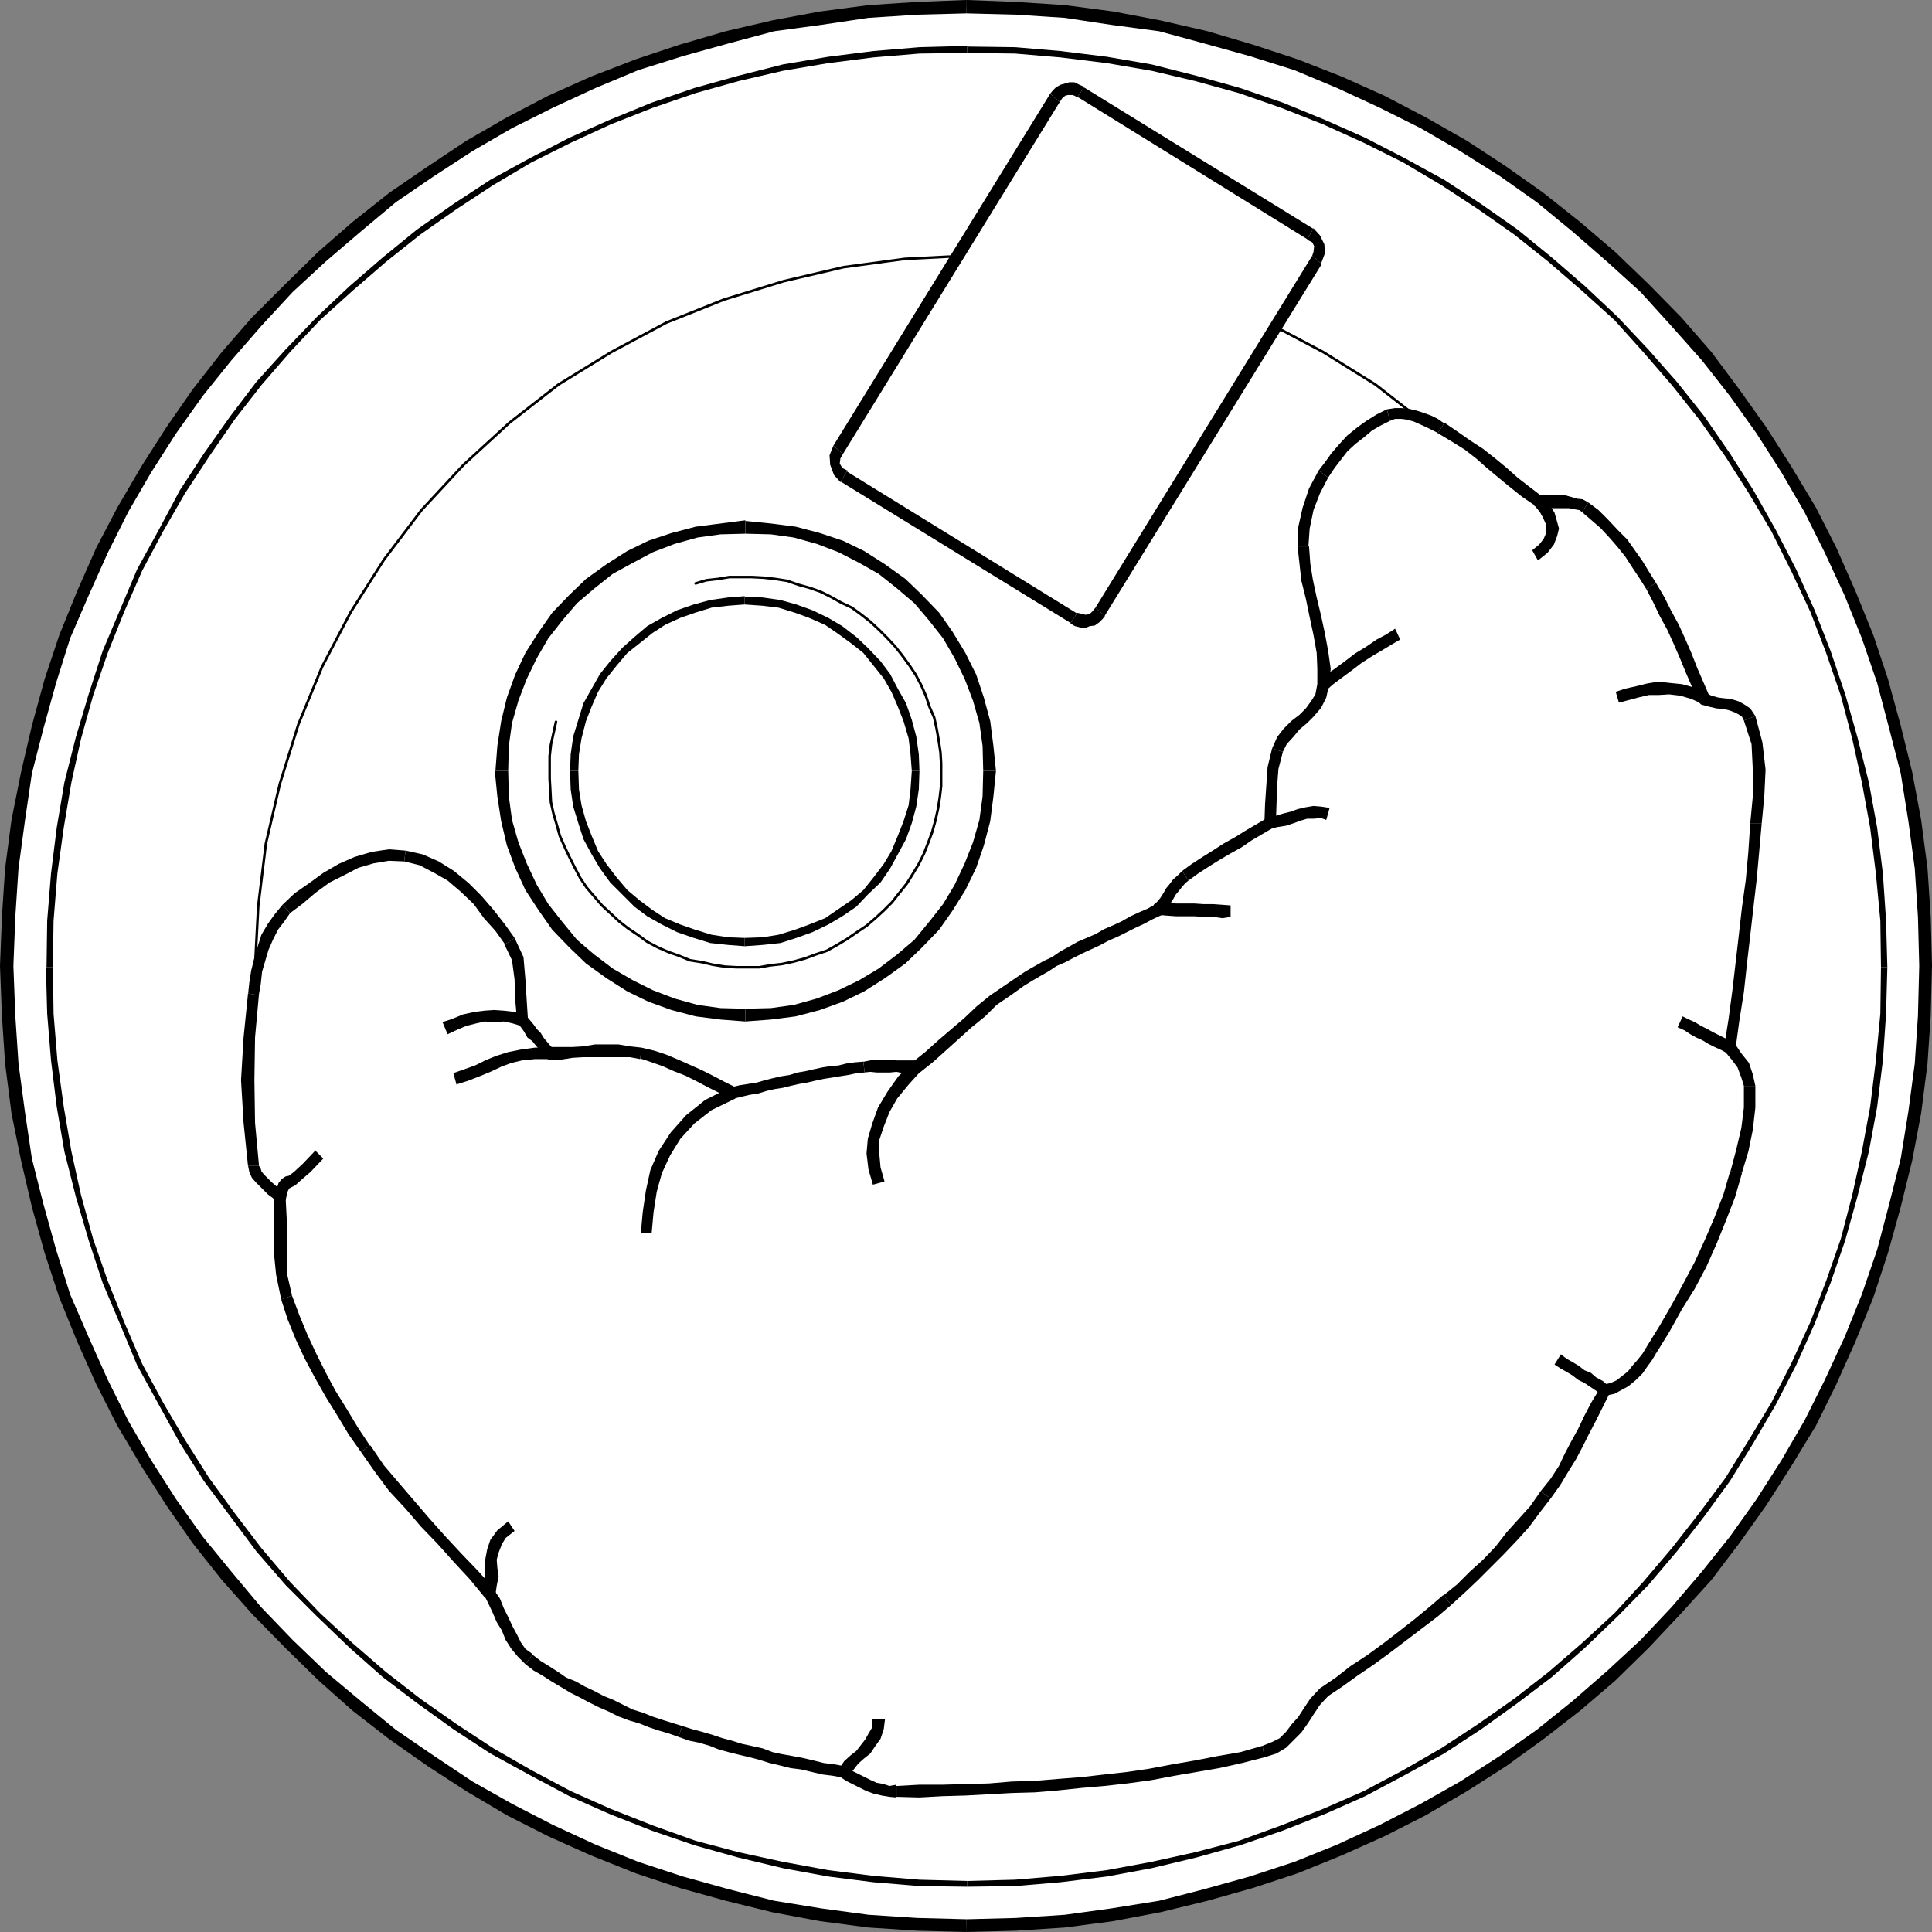 <?xml version="1.0" encoding="UTF-8" standalone="no"?>
<svg
   version="1.0"
   width="129.553mm"
   height="129.553mm"
   id="svg119"
   sodipodi:docname="Croissant 02.wmf"
   xmlns:inkscape="http://www.inkscape.org/namespaces/inkscape"
   xmlns:sodipodi="http://sodipodi.sourceforge.net/DTD/sodipodi-0.dtd"
   xmlns="http://www.w3.org/2000/svg"
   xmlns:svg="http://www.w3.org/2000/svg">
  <rect width="100%" height="100%" fill="#808080" stroke="none"/>
  <sodipodi:namedview
     id="namedview119"
     pagecolor="#ffffff"
     bordercolor="#000000"
     borderopacity="0.25"
     inkscape:showpageshadow="2"
     inkscape:pageopacity="0.0"
     inkscape:pagecheckerboard="0"
     inkscape:deskcolor="#d1d1d1"
     inkscape:document-units="mm" />
  <defs
     id="defs1">
    <pattern
       id="WMFhbasepattern"
       patternUnits="userSpaceOnUse"
       width="6"
       height="6"
       x="0"
       y="0" />
  </defs>
  <path
     style="fill:#ffffff;fill-opacity:1;fill-rule:evenodd;stroke:none"
     d="m 244.824,488.031 -12.282,-0.323 -12.443,-0.808 -12.12,-1.616 -12.12,-2.101 -11.635,-2.909 -11.635,-3.232 -11.15,-3.717 -11.15,-4.363 -10.666,-5.01 -10.504,-5.333 -10.181,-5.818 -9.696,-6.464 -9.696,-6.626 -9.211,-7.434 -8.726,-7.595 -8.403,-8.08 -8.242,-8.403 -7.434,-8.726 -7.434,-9.211 -6.626,-9.696 -6.302,-9.696 L 31.189,360.691 25.856,350.187 21.008,339.521 16.322,328.371 12.766,317.22 9.534,305.585 6.626,293.788 4.686,281.83 2.909,269.548 2.101,257.429 1.778,244.824 l 0.323,-12.443 0.808,-12.282 1.778,-12.12 1.939,-12.12 2.909,-11.635 3.232,-11.635 3.555,-11.15 4.686,-10.989 4.848,-10.989 5.333,-10.342 5.979,-10.181 6.302,-9.858 6.626,-9.534 7.434,-9.211 7.434,-8.726 8.242,-8.726 8.403,-7.918 8.726,-7.595 9.211,-7.272 9.696,-6.787 9.696,-6.302 10.181,-5.818 10.504,-5.333 10.666,-5.01 11.15,-4.525 11.15,-3.555 11.635,-3.394 11.635,-2.747 12.12,-2.101 12.12,-1.616 12.443,-0.808 12.443,-0.485 12.443,0.485 12.443,0.808 11.958,1.616 12.12,2.101 11.635,2.747 11.635,3.394 11.312,3.555 10.989,4.525 10.827,5.01 10.342,5.333 10.181,5.818 10.019,6.302 9.373,6.787 9.211,7.272 8.726,7.595 8.726,7.918 7.918,8.726 7.757,8.726 7.11,9.211 6.787,9.534 6.302,9.858 5.979,10.181 5.171,10.342 5.01,10.989 4.363,10.989 3.878,11.15 3.232,11.635 2.747,11.635 2.101,12.12 1.616,12.12 0.808,12.282 0.323,12.443 -0.323,12.605 -0.808,12.12 -1.616,12.282 -2.101,11.958 -2.747,11.797 -3.232,11.635 -3.878,11.15 -4.363,11.15 -5.01,10.666 -5.171,10.504 -5.979,10.181 -6.302,9.696 -6.787,9.696 -7.11,9.211 -7.757,8.726 -7.918,8.403 -8.726,8.08 -8.726,7.595 -9.211,7.434 -9.373,6.626 -10.019,6.464 -10.181,5.818 -10.342,5.333 -10.827,5.01 -10.989,4.363 -11.312,3.717 -11.635,3.232 -11.635,2.909 -12.12,2.101 -11.958,1.616 -12.443,0.808 -12.443,0.323 v 0 z"
     id="path1" />
  <path
     style="fill:#000000;fill-opacity:1;fill-rule:evenodd;stroke:none"
     d="m 0,244.824 0.485,12.605 0.808,12.12 1.616,12.605 2.424,11.958 2.747,11.797 3.232,11.635 3.717,11.312 4.525,11.15 4.848,10.827 5.333,10.504 6.141,10.342 6.302,9.858 6.626,9.534 7.434,9.373 7.757,8.726 8.242,8.403 8.403,8.242 8.726,7.757 9.373,7.272 9.696,6.787 9.696,6.302 10.342,6.141 10.504,5.333 10.827,4.848 11.312,4.525 11.15,3.717 11.635,3.232 11.797,2.909 12.12,2.262 12.282,1.616 12.443,0.808 12.443,0.323 v -3.232 l -12.443,-0.323 -12.443,-0.808 -11.958,-1.616 -11.958,-1.939 -11.474,-2.909 -11.635,-3.232 -11.312,-3.717 -10.827,-4.363 -10.827,-5.01 -10.342,-5.333 -10.019,-5.656 -9.696,-6.464 -9.696,-6.626 -8.888,-7.272 -8.888,-7.434 -8.403,-8.08 -8.08,-8.403 -7.434,-8.888 -7.272,-8.888 -6.787,-9.534 -6.302,-9.858 L 32.482,360.044 27.31,349.702 22.462,338.875 17.776,328.048 14.221,316.736 10.989,305.1 8.08,293.627 6.302,281.668 4.686,269.548 3.878,257.429 3.394,244.824 Z"
     id="path2" />
  <path
     style="fill:#000000;fill-opacity:1;fill-rule:evenodd;stroke:none"
     d="m 244.824,0 -12.282,0.485 -12.443,0.808 -12.282,1.616 -12.12,2.262 -11.797,2.747 -11.635,3.394 -11.15,3.717 -11.312,4.363 -10.827,4.848 -10.504,5.494 -10.342,5.979 -9.696,6.464 -9.696,6.626 -9.373,7.434 -8.726,7.595 -8.403,8.242 -8.403,8.403 -7.595,8.726 -7.434,9.534 -6.626,9.534 -6.302,9.858 -6.141,10.504 -5.333,10.181 -4.848,10.989 -4.525,11.15 -3.717,11.15 L 8.08,183.901 5.333,195.697 2.909,207.817 1.293,220.099 0.485,232.381 0,244.824 h 3.394 l 0.485,-12.443 0.808,-12.282 1.616,-11.958 1.778,-12.12 2.909,-11.312 3.232,-11.635 3.555,-11.312 4.686,-10.827 4.848,-10.827 5.171,-10.342 5.818,-10.019 6.302,-9.858 6.787,-9.534 7.272,-9.05 7.595,-8.726 7.918,-8.565 8.403,-7.757 8.888,-7.595 8.888,-7.434 9.696,-6.626 9.696,-6.302 10.019,-5.818 10.342,-5.171 10.827,-5.01 10.827,-4.525 11.312,-3.555 11.635,-3.232 11.474,-3.07 11.958,-1.616 11.958,-1.778 12.443,-0.808 12.443,-0.323 V 0 0 Z"
     id="path3" />
  <path
     style="fill:#000000;fill-opacity:1;fill-rule:evenodd;stroke:none"
     d="m 489.647,244.824 -0.323,-12.443 -0.808,-12.282 -1.616,-12.282 -2.262,-12.12 -2.909,-11.797 -3.232,-11.797 -3.717,-11.15 -4.525,-11.15 -4.848,-10.989 -5.171,-10.181 -6.302,-10.504 -6.302,-9.858 -6.787,-9.534 -7.11,-9.534 -7.595,-8.726 -8.242,-8.403 -8.565,-8.242 -8.888,-7.595 -9.373,-7.434 -9.373,-6.626 -9.858,-6.464 L 361.337,29.734 350.833,24.24 340.006,19.392 328.856,15.029 317.544,11.312 306.07,7.918 294.112,5.171 282.153,2.909 269.872,1.293 257.429,0.485 244.985,0 v 3.394 l 12.443,0.323 12.443,0.808 11.797,1.778 12.12,1.616 11.312,3.07 11.635,3.232 11.312,3.555 10.827,4.525 10.827,5.01 10.342,5.171 10.019,5.818 10.019,6.302 9.373,6.626 9.05,7.434 8.726,7.595 8.565,7.757 7.757,8.565 7.757,8.726 7.11,9.05 6.787,9.534 6.302,9.858 5.818,10.019 5.171,10.342 5.01,10.827 4.363,10.827 3.878,11.312 3.07,11.635 2.909,11.312 1.939,12.12 1.616,11.958 0.808,12.282 0.323,12.443 z"
     id="path4" />
  <path
     style="fill:#000000;fill-opacity:1;fill-rule:evenodd;stroke:none"
     d="m 244.824,489.647 12.605,-0.323 12.443,-0.808 12.282,-1.616 11.958,-2.262 11.958,-2.909 11.474,-3.232 11.312,-3.717 11.15,-4.525 10.827,-4.848 10.504,-5.333 10.504,-6.141 9.858,-6.302 9.373,-6.787 9.373,-7.272 8.888,-7.595 8.565,-8.403 7.918,-8.403 7.918,-8.726 7.11,-9.373 6.787,-9.534 6.302,-9.858 6.302,-10.342 5.171,-10.504 4.848,-10.827 4.525,-11.15 3.717,-11.312 3.232,-11.635 2.909,-11.797 2.262,-11.958 1.616,-12.605 0.808,-12.12 0.323,-12.605 h -3.232 l -0.323,12.605 -0.808,12.12 -1.616,12.12 -1.939,11.958 -2.909,11.474 -3.07,11.635 -3.878,11.312 -4.363,10.827 -5.01,10.827 -5.171,10.342 -5.818,10.019 -6.302,9.858 -6.787,9.534 -7.11,8.888 -7.595,8.888 -7.918,8.403 -8.565,7.918 -8.726,7.595 -9.05,7.272 -9.373,6.626 -10.019,6.464 -10.019,5.656 -10.342,5.333 -10.827,5.01 -10.827,4.363 -11.312,3.717 -11.635,3.232 -11.312,2.909 -12.12,1.939 -11.797,1.616 -12.443,0.808 -12.443,0.323 v 3.232 0 z"
     id="path5" />
  <path
     style="fill:#ffffff;fill-opacity:1;fill-rule:evenodd;stroke:none"
     d="m 245.147,477.366 -12.12,-0.162 -11.635,-0.97 -11.474,-1.454 -11.474,-2.101 -11.312,-2.586 -10.989,-3.07 -10.827,-3.717 -10.666,-4.202 -10.181,-4.525 -10.019,-5.333 -9.696,-5.494 -9.534,-6.141 -9.211,-6.464 -8.726,-6.787 -8.403,-7.272 -8.08,-7.918 -7.918,-7.918 -7.272,-8.565 -6.626,-8.726 -6.626,-9.05 -6.141,-9.534 -5.494,-9.696 -5.333,-9.858 -4.363,-10.504 -4.363,-10.342 -3.717,-10.827 -3.07,-10.989 -2.586,-11.312 -2.101,-11.312 -1.454,-11.797 -0.97,-11.797 -0.162,-11.797 0.162,-11.797 0.97,-11.958 1.454,-11.635 2.101,-11.474 2.586,-11.15 3.07,-10.989 3.717,-10.827 4.363,-10.504 4.363,-10.342 5.333,-10.019 5.494,-9.858 6.141,-9.373 6.626,-9.211 6.626,-8.726 7.272,-8.403 7.918,-8.242 8.08,-7.595 8.403,-7.272 8.726,-6.949 9.211,-6.464 9.534,-6.141 9.696,-5.494 10.019,-5.171 10.181,-4.686 10.666,-4.202 10.827,-3.717 10.989,-3.07 11.312,-2.747 11.474,-1.939 11.474,-1.454 11.635,-0.97 12.12,-0.162 12.12,0.162 11.474,0.97 11.797,1.454 11.312,1.939 11.312,2.747 10.989,3.07 10.827,3.717 10.666,4.202 10.181,4.686 10.019,5.171 9.696,5.494 9.373,6.141 9.211,6.464 8.888,6.949 8.242,7.272 8.242,7.595 7.595,8.242 7.272,8.403 6.949,8.726 6.464,9.211 6.141,9.373 5.656,9.858 5.01,10.019 4.848,10.342 4.04,10.504 3.555,10.827 3.07,10.989 2.586,11.15 2.101,11.474 1.616,11.635 0.97,11.958 v 11.797 11.797 l -0.97,11.797 -1.616,11.797 -2.101,11.312 -2.586,11.312 -3.07,10.989 -3.555,10.827 -4.04,10.342 -4.848,10.504 -5.01,9.858 -5.656,9.696 -6.141,9.534 -6.464,9.05 -6.949,8.726 -7.272,8.565 -7.595,7.918 -8.242,7.918 -8.242,7.272 -8.888,6.787 -9.211,6.464 -9.373,6.141 -9.696,5.494 -10.019,5.333 -10.181,4.525 -10.666,4.202 -10.827,3.717 -10.989,3.07 -11.312,2.586 -11.312,2.101 -11.797,1.454 -11.474,0.97 z"
     id="path6" />
  <path
     style="fill:#000000;fill-opacity:1;fill-rule:evenodd;stroke:none"
     d="m 11.635,245.147 0.323,11.797 0.97,11.797 1.454,11.797 1.939,11.312 2.909,11.474 3.232,10.989 3.555,10.827 4.363,10.342 4.363,10.504 5.494,10.019 5.333,9.696 6.141,9.696 6.626,8.888 6.626,8.888 7.434,8.565 7.918,7.918 8.242,7.918 8.403,7.434 8.726,6.626 9.211,6.626 9.373,6.141 10.019,5.494 10.019,5.333 10.181,4.525 10.666,4.202 10.827,3.717 10.989,3.07 11.474,2.747 11.474,2.101 11.474,1.454 11.635,0.97 12.12,0.162 v -1.454 l -12.12,-0.323 -11.635,-0.97 -11.474,-1.454 -11.474,-2.101 -11.15,-2.424 -10.989,-2.909 -10.827,-3.878 -10.666,-4.202 -10.181,-4.525 -10.019,-5.333 -9.534,-5.494 -9.373,-6.141 -9.211,-6.464 -8.726,-6.787 -8.403,-7.272 -8.242,-7.595 -7.595,-7.918 -7.272,-8.565 -6.787,-8.888 -6.464,-8.888 -6.141,-9.696 -5.494,-9.373 -5.333,-9.858 -4.525,-10.504 -4.202,-10.504 -3.717,-10.666 -3.07,-11.15 -2.424,-10.989 -1.939,-11.312 -1.616,-11.797 -0.97,-11.797 -0.162,-11.797 h -1.616 v 0 z"
     id="path7" />
  <path
     style="fill:#000000;fill-opacity:1;fill-rule:evenodd;stroke:none"
     d="m 245.147,11.635 -12.12,0.323 -11.635,0.97 -11.474,1.454 -11.474,1.939 -11.474,2.909 -10.989,3.07 -10.827,3.717 -10.666,4.363 -10.181,4.525 -10.019,5.171 -10.019,5.494 -9.373,6.141 -9.211,6.464 -8.726,7.11 -8.403,7.272 -8.242,7.757 -7.918,8.242 -7.434,8.242 -6.626,8.726 -6.626,9.373 -6.141,9.373 -5.333,10.019 -5.494,10.019 -4.363,10.342 -4.363,10.342 -3.555,10.989 -3.232,10.827 -2.909,11.474 -1.939,11.474 -1.454,11.635 -0.97,11.958 -0.162,11.797 h 1.616 l 0.162,-11.797 0.97,-11.958 1.616,-11.635 1.939,-11.474 2.424,-10.989 3.07,-10.989 3.717,-10.827 4.202,-10.504 4.525,-10.342 5.333,-10.019 5.494,-9.534 6.141,-9.373 6.464,-9.373 6.787,-8.726 7.272,-8.403 7.595,-8.08 8.242,-7.434 8.403,-7.272 8.726,-6.949 9.211,-6.464 9.373,-6.141 9.534,-5.656 10.019,-5.01 10.181,-4.686 10.666,-4.202 10.827,-3.717 10.989,-3.07 11.15,-2.586 11.474,-1.939 11.474,-1.454 11.635,-0.97 12.12,-0.162 v -1.616 0 z"
     id="path8" />
  <path
     style="fill:#000000;fill-opacity:1;fill-rule:evenodd;stroke:none"
     d="m 478.335,245.147 -0.323,-11.797 -0.808,-11.958 -1.454,-11.635 -2.101,-11.474 -2.909,-11.474 -3.07,-10.827 -3.717,-10.989 -4.04,-10.342 -4.686,-10.342 -5.171,-10.019 -5.656,-10.019 -5.979,-9.373 -6.464,-9.373 -6.949,-8.726 -7.272,-8.242 -7.757,-8.242 -8.242,-7.757 -8.403,-7.272 -8.726,-7.11 -9.211,-6.464 -9.373,-6.141 -10.019,-5.494 -10.019,-5.171 -10.181,-4.525 -10.666,-4.363 -10.827,-3.717 -10.989,-3.07 -11.474,-2.909 -11.312,-1.939 -11.797,-1.454 -11.474,-0.97 -12.12,-0.162 v 1.616 l 12.12,0.162 11.474,0.97 11.797,1.454 11.312,1.939 10.989,2.586 11.15,3.07 10.666,3.717 10.666,4.202 10.342,4.686 10.019,5.01 9.534,5.656 9.373,6.141 9.211,6.464 8.726,6.949 8.403,7.272 8.242,7.434 7.272,8.08 7.272,8.403 6.949,8.726 6.626,9.373 5.979,9.373 5.656,9.534 5.01,10.019 4.848,10.342 4.04,10.504 3.717,10.827 2.909,10.989 2.424,10.989 2.101,11.474 1.454,11.635 1.131,11.958 0.162,11.797 z"
     id="path9" />
  <path
     style="fill:#000000;fill-opacity:1;fill-rule:evenodd;stroke:none"
     d="m 245.147,478.174 12.12,-0.162 11.474,-0.97 11.797,-1.454 11.312,-2.101 11.474,-2.747 10.989,-3.07 10.827,-3.717 10.666,-4.202 10.181,-4.525 10.019,-5.333 10.019,-5.494 9.373,-6.141 9.211,-6.626 8.726,-6.626 8.403,-7.434 8.242,-7.918 7.757,-7.918 7.272,-8.565 6.949,-8.888 6.464,-8.888 5.979,-9.696 5.656,-9.696 5.171,-10.019 4.686,-10.504 4.04,-10.342 3.717,-10.827 3.07,-10.989 2.909,-11.474 2.101,-11.312 1.454,-11.797 0.808,-11.797 0.323,-11.797 h -1.616 l -0.162,11.797 -1.131,11.797 -1.454,11.797 -2.101,11.312 -2.424,10.989 -2.909,11.15 -3.717,10.666 -4.04,10.504 -4.848,10.504 -5.01,9.858 -5.656,9.373 -5.979,9.696 -6.626,8.888 -6.949,8.888 -7.272,8.565 -7.272,7.918 -8.242,7.595 -8.403,7.272 -8.726,6.787 -9.211,6.464 -9.373,6.141 -9.534,5.494 -10.019,5.333 -10.342,4.525 -10.666,4.202 -10.666,3.878 -11.15,2.909 -10.989,2.424 -11.312,2.101 -11.797,1.454 -11.474,0.97 -12.12,0.323 z"
     id="path10" />
  <path
     style="fill:#ffffff;fill-opacity:1;fill-rule:evenodd;stroke:none"
     d="m 425.492,245.147 -0.646,-15.514 -2.101,-15.837 -3.394,-15.19 -4.848,-15.029 -5.818,-14.544 -7.434,-13.898 -8.403,-13.251 -9.534,-12.605 -10.666,-11.474 -11.635,-10.666 -12.443,-9.696 -13.251,-8.242 -14.059,-7.434 -14.544,-5.818 -15.19,-4.686 -15.19,-3.555 -15.514,-2.101 -15.675,-0.808 -15.837,0.808 -15.514,2.101 -15.19,3.555 -15.19,4.686 -14.544,5.818 -13.898,7.434 -13.413,8.242 -12.443,9.696 -11.635,10.666 -10.666,11.474 -9.534,12.605 -8.403,13.251 -7.272,13.898 -5.979,14.544 -4.686,15.029 -3.555,15.19 -1.939,15.837 -0.808,15.514 0.808,15.514 1.939,15.675 3.555,15.352 4.686,15.19 5.979,14.544 7.272,13.736 8.403,13.251 9.534,12.443 10.666,11.635 11.635,10.666 12.443,9.696 13.251,8.242 14.059,7.434 14.544,5.818 15.19,4.848 15.19,3.394 15.514,2.101 15.837,0.808 15.675,-0.808 15.514,-2.101 15.19,-3.394 15.19,-4.848 14.544,-5.818 13.898,-7.434 13.413,-8.242 12.443,-9.696 11.635,-10.666 10.666,-11.635 9.534,-12.443 8.403,-13.251 7.434,-13.736 5.818,-14.544 4.848,-15.19 3.394,-15.352 v -0.323 l 0.162,-1.293 0.323,-2.101 0.323,-2.747 0.323,-3.232 0.323,-3.717 0.323,-4.202 0.485,-4.363 0.323,-4.525 0.323,-4.686 v 0 z"
     id="path11" />
  <path
     style="fill:none;stroke:#000000;stroke-width:0.646px;stroke-linecap:round;stroke-linejoin:round;stroke-miterlimit:4;stroke-dasharray:none;stroke-opacity:1"
     d="m 425.492,245.147 -0.646,-15.514 -2.101,-15.837 -3.394,-15.19 -4.848,-15.029 -5.818,-14.544 -7.434,-13.898 -8.403,-13.251 -9.534,-12.605 -10.666,-11.474 -11.635,-10.666 -12.443,-9.696 -13.251,-8.242 -14.059,-7.434 -14.544,-5.818 -15.19,-4.686 -15.19,-3.555 -15.514,-2.101 -15.675,-0.808 -15.837,0.808 -15.514,2.101 -15.19,3.555 -15.19,4.686 -14.544,5.818 -13.898,7.434 -13.413,8.242 -12.443,9.696 -11.635,10.666 -10.666,11.474 -9.534,12.605 -8.403,13.251 -7.272,13.898 -5.979,14.544 -4.686,15.029 -3.555,15.19 -1.939,15.837 -0.808,15.514 0.808,15.514 1.939,15.675 3.555,15.352 4.686,15.19 5.979,14.544 7.272,13.736 8.403,13.251 9.534,12.443 10.666,11.635 11.635,10.666 12.443,9.696 13.251,8.242 14.059,7.434 14.544,5.818 15.19,4.848 15.19,3.394 15.514,2.101 15.837,0.808 15.675,-0.808 15.514,-2.101 15.19,-3.394 15.19,-4.848 14.544,-5.818 13.898,-7.434 13.413,-8.242 12.443,-9.696 11.635,-10.666 10.666,-11.635 9.534,-12.443 8.403,-13.251 7.434,-13.736 5.818,-14.544 4.848,-15.19 3.394,-15.352 v -0.323 l 0.162,-1.293 0.323,-2.101 0.323,-2.747 0.323,-3.232 0.323,-3.717 0.323,-4.202 0.485,-4.363 0.323,-4.525 0.323,-4.686 v 0"
     id="path12" />
  <path
     style="fill:#ffffff;fill-opacity:1;fill-rule:evenodd;stroke:none"
     d="m 273.912,23.432 58.176,35.875 1.454,1.293 0.808,1.616 v 1.778 l -0.646,1.778 -54.782,89.203 -0.646,0.808 -0.646,0.646 -0.808,0.646 -1.131,0.162 -0.646,0.323 -1.131,-0.323 -0.808,-0.162 -0.97,-0.485 -58.176,-35.875 -1.454,-1.131 -0.808,-1.939 v -1.778 l 0.808,-1.939 54.782,-89.203 0.646,-0.646 0.646,-0.646 0.808,-0.485 0.808,-0.323 h 0.808 1.131 l 0.808,0.323 0.97,0.485 z"
     id="path13" />
  <path
     style="fill:#000000;fill-opacity:1;fill-rule:evenodd;stroke:none"
     d="m 332.896,57.853 v 0.162 l -58.176,-35.875 -1.616,2.424 58.176,36.037 v 0.162 z"
     id="path14" />
  <path
     style="fill:#000000;fill-opacity:1;fill-rule:evenodd;stroke:none"
     d="m 334.835,66.741 0.97,-2.586 -0.162,-2.262 -1.131,-2.262 -1.616,-1.778 -1.616,2.909 1.293,0.646 0.485,0.97 -0.162,1.454 -0.323,0.97 2.424,2.101 v 0 z"
     id="path15" />
  <path
     style="fill:#000000;fill-opacity:1;fill-rule:evenodd;stroke:none"
     d="m 280.052,155.944 54.944,-89.041 -2.424,-2.101 -54.944,89.203 2.424,2.101 v 0 z"
     id="path16" />
  <path
     style="fill:#000000;fill-opacity:1;fill-rule:evenodd;stroke:none"
     d="m 271.326,157.883 v 0.162 l 1.131,0.646 1.293,0.323 1.293,0.162 1.131,-0.485 1.293,-0.162 1.131,-0.808 0.808,-0.808 0.646,-0.808 -2.424,-2.101 -0.646,0.808 -0.485,0.485 -0.323,0.323 -0.808,0.162 h -0.323 l -0.808,-0.162 -0.485,-0.162 -0.808,-0.162 v 0.162 l -1.616,2.424 z"
     id="path17" />
  <path
     style="fill:#000000;fill-opacity:1;fill-rule:evenodd;stroke:none"
     d="m 212.989,122.169 v -0.162 l 58.338,35.875 1.616,-2.424 -58.176,-35.875 v -0.323 l -1.778,2.909 z"
     id="path18" />
  <path
     style="fill:#000000;fill-opacity:1;fill-rule:evenodd;stroke:none"
     d="m 211.211,112.958 -0.97,2.424 0.162,2.424 0.97,2.586 1.616,1.778 1.778,-2.909 -1.293,-0.646 -0.646,-1.131 0.162,-1.293 0.646,-1.131 z"
     id="path19" />
  <path
     style="fill:#000000;fill-opacity:1;fill-rule:evenodd;stroke:none"
     d="m 266.155,23.755 -54.944,89.203 2.424,2.101 54.944,-89.203 z"
     id="path20" />
  <path
     style="fill:#000000;fill-opacity:1;fill-rule:evenodd;stroke:none"
     d="m 274.72,22.139 v -0.162 l -1.131,-0.485 -1.293,-0.646 h -1.293 l -1.131,0.323 -1.131,0.323 -1.131,0.646 -0.808,0.808 -0.646,0.808 2.424,2.101 0.646,-0.97 0.323,-0.323 0.485,-0.323 0.646,-0.162 h 0.323 0.808 l 0.485,0.162 0.808,0.485 v -0.162 l 1.616,-2.424 z"
     id="path21" />
  <path
     style="fill:#ffffff;fill-opacity:1;fill-rule:evenodd;stroke:none"
     d="m 139.137,266.963 -0.808,-0.97 -0.808,-1.131 -0.808,-0.97 -0.808,-0.97 -0.97,-1.131 -0.97,-1.293 -0.808,-0.97 -0.808,-0.97 -0.323,-5.171 -0.162,-5.171 -0.646,-5.171 -2.101,-4.525 -2.424,-3.394 -2.909,-3.555 -2.747,-3.394 -3.394,-3.232 -3.394,-2.909 -3.717,-2.262 -3.878,-1.778 -4.04,-1.131 -4.04,-0.162 -4.202,0.646 -4.04,1.131 -3.878,1.939 -3.717,1.939 -3.555,2.747 -3.555,2.586 -2.909,2.747 -1.939,2.262 -1.616,2.262 -1.454,2.586 -1.131,2.909 -0.808,2.747 -0.808,2.909 -0.323,3.07 -0.323,2.909 -1.131,10.827 -0.323,10.827 0.323,10.827 1.131,10.827 0.323,1.131 0.323,1.131 0.808,0.97 1.131,0.97 0.97,0.97 0.97,1.131 1.293,0.97 0.808,0.97 0.323,6.302 -0.323,6.626 0.485,6.302 1.293,5.979 1.778,5.01 1.939,5.01 2.262,4.848 2.424,4.848 2.586,4.686 3.07,4.686 2.747,4.848 3.07,4.363 3.555,4.848 3.555,4.848 4.202,4.363 3.878,4.525 4.04,4.525 4.202,4.525 4.202,4.525 3.878,4.525 1.131,1.939 1.131,2.424 0.97,2.262 1.131,2.262 1.131,2.262 1.131,2.101 1.454,1.778 1.778,1.616 2.101,1.616 2.262,1.454 2.262,1.454 2.262,1.454 2.424,1.131 2.262,1.131 2.424,1.293 2.424,1.293 2.424,0.97 2.586,1.293 2.424,0.97 2.586,0.808 2.424,1.131 2.424,0.808 2.747,0.808 2.424,0.808 2.747,0.808 2.424,0.485 2.586,0.97 2.424,0.808 2.586,0.485 2.586,0.97 2.424,0.646 2.747,0.485 2.586,0.808 2.424,0.646 2.586,0.485 2.747,0.485 2.586,0.646 2.747,0.646 2.586,0.323 2.747,0.485 1.293,0.97 1.778,0.808 1.454,0.97 1.616,0.808 1.778,0.485 1.778,0.485 1.778,0.323 h 1.778 5.818 l 5.818,-0.162 5.818,-0.162 5.979,-0.323 5.818,-0.323 5.818,-0.162 5.818,-0.485 6.141,-0.485 5.656,-0.646 5.818,-0.646 5.656,-0.808 5.979,-1.131 5.818,-0.97 5.656,-1.131 5.818,-1.131 5.656,-1.293 2.747,-1.131 2.101,-1.293 1.939,-1.778 1.616,-1.778 1.616,-2.101 1.454,-2.262 1.616,-2.424 1.939,-2.262 4.04,-2.586 3.717,-2.909 4.202,-2.909 4.202,-3.07 4.202,-3.07 3.717,-2.909 4.04,-3.232 3.394,-2.747 3.394,-3.07 3.232,-3.07 3.394,-3.232 3.232,-3.394 3.07,-3.394 3.07,-3.394 2.747,-3.555 2.747,-3.555 2.586,-3.394 1.939,-3.232 1.778,-3.232 1.616,-3.07 1.616,-3.232 1.778,-3.394 1.778,-3.394 1.939,-3.717 1.939,-0.323 1.616,-0.808 1.616,-1.131 1.616,-1.454 1.454,-1.293 1.293,-1.616 1.131,-1.778 1.131,-1.616 3.394,-5.494 3.07,-5.494 3.07,-5.333 2.909,-5.494 2.586,-5.656 2.424,-5.818 2.262,-5.818 1.778,-6.141 1.454,-5.333 1.293,-5.494 0.646,-5.494 v -5.494 l -0.646,-2.586 -0.97,-2.586 -1.778,-2.262 -1.616,-2.262 1.131,-7.11 0.97,-7.11 0.808,-7.272 0.808,-6.949 0.97,-7.11 0.808,-6.949 0.485,-7.11 0.646,-7.272 0.485,-6.787 0.323,-6.787 -0.646,-6.787 -1.778,-6.302 -0.808,-1.454 -1.293,-0.808 -1.293,-0.646 -1.616,-0.485 -1.616,-0.323 -1.616,-0.162 -1.778,-0.323 -1.616,-0.646 -1.454,-3.555 -1.616,-3.717 -1.454,-3.555 -1.616,-3.717 -1.616,-3.555 -1.939,-3.555 -1.778,-3.717 -1.778,-3.232 -1.616,-2.747 -1.939,-2.747 -1.778,-2.747 -2.101,-2.586 -2.262,-2.424 -2.262,-2.424 -2.424,-2.262 -2.424,-1.939 -0.97,-0.646 -1.293,-0.162 -1.616,-0.485 -1.616,-0.162 h -1.778 -1.616 -1.616 -1.131 l -3.555,-2.586 -2.909,-2.424 -2.909,-2.424 -2.909,-2.262 -2.909,-2.424 -2.909,-2.262 -3.394,-2.262 -3.394,-2.101 -1.454,-0.808 -1.616,-0.808 -1.778,-0.808 -1.778,-0.646 -1.778,-0.323 -1.616,-0.162 h -1.616 l -1.616,0.323 -2.586,1.131 -2.262,1.454 -2.262,1.778 -2.262,1.778 -2.101,2.101 -1.778,2.262 -1.778,2.101 -1.616,2.424 -2.262,4.202 -1.616,4.525 -0.97,4.848 -0.162,4.686 0.323,4.363 0.646,4.202 0.97,4.525 1.131,4.686 0.97,4.525 0.808,4.525 0.485,4.202 -0.323,4.04 -0.485,2.747 -1.293,2.262 -1.616,1.939 -1.616,1.778 -2.101,1.616 -1.616,1.778 -1.616,1.939 -1.293,2.586 -0.97,4.363 -0.323,4.525 -0.323,4.686 -0.162,4.848 -2.747,1.454 -2.747,1.778 -2.586,1.616 -2.909,1.616 -2.747,1.616 -2.586,1.616 -2.747,1.778 -2.424,1.939 -0.97,0.808 -0.97,0.97 -0.808,1.131 -0.808,0.97 -0.646,1.131 -0.808,1.293 -0.808,0.97 -0.808,1.131 -2.424,1.131 -2.101,1.131 -2.101,0.97 -2.262,1.293 -2.262,0.97 -2.101,0.97 -2.262,1.293 -2.424,0.97 -2.101,0.97 -2.262,1.293 -2.101,1.131 -2.262,0.97 -1.939,1.293 -2.262,1.293 -2.101,1.293 -1.939,1.131 -3.555,2.424 -3.555,2.424 -3.232,2.909 -3.232,2.747 -3.232,3.07 -3.232,2.747 -3.394,2.909 -3.232,2.586 h -1.616 -1.778 l -1.616,-0.162 h -1.616 -1.616 -1.778 -1.616 l -1.616,0.162 -1.939,0.162 -2.262,0.485 -2.101,0.485 -2.101,0.162 -1.939,0.323 -2.262,0.485 -2.101,0.323 -2.101,0.485 -1.939,0.646 -2.101,0.485 -1.939,0.323 -2.101,0.323 -2.262,0.646 -1.939,0.323 -2.101,0.485 -1.939,0.485 -2.909,-1.454 -2.909,-1.454 -2.909,-1.454 -2.747,-1.454 -3.07,-1.131 -2.909,-1.293 -2.909,-0.97 -3.07,-0.808 -2.747,-0.323 -2.909,-0.323 h -2.909 -3.07 l -2.909,0.323 -2.747,0.162 -3.07,0.162 h -2.909 z"
     id="path22" />
  <path
     style="fill:#000000;fill-opacity:1;fill-rule:evenodd;stroke:none"
     d="m 130.896,258.721 0.323,0.646 0.808,0.97 0.808,1.131 0.808,1.454 1.293,0.97 0.646,0.808 0.808,0.97 0.808,1.131 0.646,1.131 2.586,-1.939 -0.808,-0.808 -0.97,-1.131 -0.808,-0.97 -0.808,-1.293 -0.97,-0.97 -0.808,-1.131 -0.808,-0.97 -0.808,-0.97 0.162,0.646 -0.162,-0.646 -0.97,-0.646 -1.131,0.323 -0.485,0.808 0.162,1.131 -0.162,-0.646 v 0 z"
     id="path23" />
  <path
     style="fill:#000000;fill-opacity:1;fill-rule:evenodd;stroke:none"
     d="m 127.825,239.329 1.939,4.04 0.646,4.848 0.162,5.171 0.485,5.333 2.747,-0.323 -0.323,-5.01 -0.323,-5.171 -0.485,-5.656 -2.262,-4.848 -2.424,1.616 v 0 z"
     id="path24" />
  <path
     style="fill:#000000;fill-opacity:1;fill-rule:evenodd;stroke:none"
     d="m 102.454,218.321 3.878,0.97 3.717,1.939 3.394,1.939 3.232,2.747 3.394,3.232 2.586,3.555 2.909,3.232 2.424,3.394 2.424,-1.616 -2.424,-3.394 -2.909,-3.717 -3.07,-3.555 -3.232,-3.232 -3.717,-3.07 -3.878,-2.424 -4.04,-1.778 -4.363,-0.97 z"
     id="path25" />
  <path
     style="fill:#000000;fill-opacity:1;fill-rule:evenodd;stroke:none"
     d="m 73.528,231.411 3.232,-2.424 3.232,-2.747 3.555,-2.586 3.555,-1.778 3.717,-1.939 3.878,-1.131 3.878,-0.646 3.878,0.162 0.323,-2.747 -4.202,-0.323 -4.363,0.646 -4.363,1.293 -4.04,1.778 -3.878,2.262 -3.555,2.586 -3.717,2.586 -3.07,2.909 z"
     id="path26" />
  <path
     style="fill:#000000;fill-opacity:1;fill-rule:evenodd;stroke:none"
     d="m 65.61,252.096 v 0 l 0.485,-2.747 0.323,-3.07 0.808,-2.747 0.808,-2.747 1.131,-2.586 1.293,-2.586 1.616,-2.101 1.454,-2.101 -1.939,-2.101 -2.101,2.586 -1.616,2.262 -1.616,2.747 -0.97,3.07 -0.808,2.747 -0.808,3.232 -0.485,3.07 -0.323,3.07 v -0.323 l 2.747,0.485 v 0 z"
     id="path27" />
  <path
     style="fill:#000000;fill-opacity:1;fill-rule:evenodd;stroke:none"
     d="m 65.61,295.404 v -0.323 l -0.97,-10.504 -0.162,-10.827 0.162,-10.827 0.97,-10.666 -2.747,-0.485 -1.131,11.15 -0.646,10.827 0.646,10.827 1.131,10.989 v -0.162 z"
     id="path28" />
  <path
     style="fill:#000000;fill-opacity:1;fill-rule:evenodd;stroke:none"
     d="m 72.397,303.646 -0.162,-0.808 -0.97,-1.131 -1.293,-1.131 -1.131,-0.97 -0.97,-0.97 -0.97,-0.97 -0.646,-0.808 -0.162,-0.646 -0.485,-0.808 h -2.747 l 0.323,1.616 0.646,1.454 0.97,1.131 0.97,0.97 1.131,1.131 0.97,0.97 1.293,0.97 0.646,0.808 -0.323,-0.808 0.323,0.808 0.97,0.646 0.97,-0.162 0.646,-0.808 -0.162,-1.293 z"
     id="path29" />
  <path
     style="fill:#000000;fill-opacity:1;fill-rule:evenodd;stroke:none"
     d="m 74.013,328.371 -1.293,-5.656 v -6.141 -6.626 l -0.323,-6.302 h -2.909 v 6.302 l -0.162,6.626 0.646,6.464 1.293,6.302 2.747,-0.97 z"
     id="path30" />
  <path
     style="fill:#000000;fill-opacity:1;fill-rule:evenodd;stroke:none"
     d="m 93.728,366.347 -2.909,-4.363 -2.909,-4.848 -2.909,-4.686 -2.424,-4.525 -2.424,-4.848 -2.262,-4.848 -1.939,-4.686 -1.939,-5.171 -2.747,0.97 1.616,5.01 2.101,5.171 2.262,4.848 2.586,4.848 2.747,4.848 2.909,4.686 2.909,4.848 3.07,4.363 2.424,-1.616 v 0 z"
     id="path31" />
  <path
     style="fill:#000000;fill-opacity:1;fill-rule:evenodd;stroke:none"
     d="m 125.24,402.868 v -0.162 l -4.04,-4.525 -4.202,-4.363 -4.202,-4.525 -4.04,-4.525 -3.878,-4.525 -3.878,-4.525 -3.717,-4.363 -3.394,-5.01 -2.424,1.616 3.394,4.848 3.717,5.01 4.202,4.525 3.878,4.525 4.202,4.363 4.202,4.686 4.04,4.363 3.717,4.525 v -0.323 0.323 l 0.97,0.485 1.293,-0.323 0.646,-0.97 -0.485,-1.293 v 0.323 0 z"
     id="path32" />
  <path
     style="fill:#000000;fill-opacity:1;fill-rule:evenodd;stroke:none"
     d="m 134.936,419.19 -1.778,-1.293 -1.131,-1.616 -0.97,-1.939 -1.131,-2.101 -1.131,-2.424 -1.131,-2.262 -0.97,-2.424 -1.454,-2.101 -2.424,1.454 0.97,1.939 1.131,2.424 0.97,2.262 1.293,2.101 0.97,2.424 1.454,2.262 1.616,1.939 1.939,1.939 1.778,-2.424 v 0 z"
     id="path33" />
  <path
     style="fill:#000000;fill-opacity:1;fill-rule:evenodd;stroke:none"
     d="m 172.912,437.451 -2.586,-0.808 -2.586,-0.808 -2.424,-0.808 -2.424,-0.97 -2.586,-0.808 -2.262,-1.131 -2.586,-1.293 -2.424,-0.97 -2.424,-1.293 -2.424,-1.131 -2.262,-1.293 -2.424,-0.97 -2.101,-1.454 -2.262,-1.454 -2.101,-1.293 -2.101,-1.616 -1.778,2.424 2.101,1.616 2.262,1.293 2.262,1.454 2.424,1.454 2.424,1.454 2.262,1.131 2.424,1.293 2.586,1.293 2.262,0.97 2.586,1.293 2.586,0.97 2.747,0.808 2.424,0.97 2.424,0.808 2.747,0.808 2.262,0.808 z"
     id="path34" />
  <path
     style="fill:#000000;fill-opacity:1;fill-rule:evenodd;stroke:none"
     d="m 214.605,447.793 -0.485,-0.162 -2.747,-0.485 -2.586,-0.323 -2.586,-0.646 -2.747,-0.646 -2.586,-0.485 -2.747,-0.485 -2.262,-0.485 -2.586,-0.97 -2.909,-0.646 -2.262,-0.485 -2.586,-0.808 -2.424,-0.646 -2.424,-0.808 -2.747,-0.808 -2.424,-0.646 -2.586,-0.808 -0.97,2.747 2.747,0.97 2.424,0.485 2.747,0.808 2.424,0.97 2.424,0.646 2.586,0.646 2.747,0.646 2.424,0.646 2.586,0.808 2.747,0.646 2.586,0.646 2.586,0.323 2.747,0.646 2.747,0.646 2.586,0.323 2.586,0.485 -0.646,-0.162 0.646,0.162 1.131,-0.485 0.485,-0.808 -0.162,-0.97 -0.97,-0.646 0.646,0.162 v 0 z"
     id="path35" />
  <path
     style="fill:#000000;fill-opacity:1;fill-rule:evenodd;stroke:none"
     d="m 227.048,452.479 0.162,-0.162 -1.778,0.323 -1.454,-0.485 -1.778,-0.323 -1.454,-0.646 -1.616,-0.808 -1.616,-0.808 -1.293,-0.646 -1.454,-1.131 -1.778,2.586 1.454,0.97 1.939,0.97 1.616,0.808 1.616,0.808 1.778,0.646 2.101,0.485 1.939,0.323 1.778,0.162 v -0.162 -2.747 0 z"
     id="path36" />
  <path
     style="fill:#000000;fill-opacity:1;fill-rule:evenodd;stroke:none"
     d="m 319.968,442.46 -5.656,1.616 -5.656,0.97 -5.818,1.131 -5.656,0.97 -5.979,1.131 -5.494,0.808 -5.818,0.646 -5.656,0.646 -6.141,0.485 -5.818,0.485 -5.818,0.162 -5.818,0.485 -5.979,0.162 -5.818,0.162 h -5.818 l -5.818,0.323 v 2.747 l 5.818,0.162 5.818,-0.323 5.818,-0.162 5.979,-0.323 5.818,-0.323 5.818,-0.162 5.818,-0.485 6.141,-0.646 5.656,-0.485 5.818,-0.646 5.979,-0.808 5.979,-1.131 5.656,-0.97 5.656,-0.97 5.818,-1.293 5.656,-1.454 z"
     id="path37" />
  <path
     style="fill:#000000;fill-opacity:1;fill-rule:evenodd;stroke:none"
     d="m 334.512,427.916 -0.162,0.162 -2.262,2.424 -1.616,2.424 -1.454,2.262 -1.616,1.778 -1.454,1.939 -1.616,1.616 -1.939,0.97 -2.424,0.97 0.485,2.909 3.07,-0.97 2.424,-1.454 2.101,-2.101 1.778,-1.778 1.616,-2.262 1.454,-2.262 1.616,-2.424 1.939,-2.101 -0.323,0.162 0.323,-0.162 0.323,-0.97 -0.323,-0.97 -1.131,-0.485 -0.97,0.485 z"
     id="path38" />
  <path
     style="fill:#000000;fill-opacity:1;fill-rule:evenodd;stroke:none"
     d="m 365.7,404.323 -3.394,2.909 -3.717,3.07 -3.717,2.909 -4.202,3.232 -4.202,3.07 -4.202,2.747 -3.717,2.909 -4.04,2.747 1.616,2.262 3.878,-2.586 4.04,-2.909 4.04,-2.747 4.202,-3.07 4.04,-3.07 4.04,-3.07 4.04,-3.07 3.394,-2.909 -1.939,-2.424 v 0 z"
     id="path39" />
  <path
     style="fill:#000000;fill-opacity:1;fill-rule:evenodd;stroke:none"
     d="m 390.425,377.982 -2.586,3.717 -2.909,3.232 -3.07,3.394 -2.747,3.555 -3.232,3.394 -3.394,3.07 -3.232,3.232 -3.394,2.747 1.939,2.424 3.555,-3.232 3.232,-3.07 3.232,-3.232 3.232,-3.232 3.394,-3.555 3.07,-3.394 2.747,-3.717 2.747,-3.555 -2.586,-1.778 z"
     id="path40" />
  <path
     style="fill:#000000;fill-opacity:1;fill-rule:evenodd;stroke:none"
     d="m 406.747,350.833 -1.131,0.808 -2.262,3.717 -1.778,3.394 -1.616,3.394 -1.778,3.232 -1.616,3.07 -1.454,3.07 -2.101,3.232 -2.586,3.232 2.586,1.778 2.424,-3.394 1.939,-3.232 2.101,-3.394 1.616,-3.07 1.616,-3.232 1.778,-3.394 1.778,-3.555 1.778,-3.555 -1.293,0.808 1.293,-0.808 v -0.97 l -0.646,-0.808 -0.97,-0.323 -0.808,0.808 z"
     id="path41" />
  <path
     style="fill:#000000;fill-opacity:1;fill-rule:evenodd;stroke:none"
     d="m 417.251,341.46 -0.97,1.616 -1.293,1.616 -1.293,1.454 -1.131,1.454 -1.454,1.131 -1.454,1.131 -1.454,0.646 -1.454,0.323 v 2.909 l 2.424,-0.485 1.778,-0.97 1.778,-0.97 1.939,-1.616 1.616,-1.616 1.131,-1.616 1.293,-1.778 0.97,-1.616 -2.424,-1.616 z"
     id="path42" />
  <path
     style="fill:#000000;fill-opacity:1;fill-rule:evenodd;stroke:none"
     d="m 438.582,296.697 v -0.162 l -1.778,6.141 -2.262,5.818 -2.424,5.656 -2.586,5.656 -2.909,5.494 -2.909,5.333 -3.07,5.333 -3.394,5.494 2.424,1.616 3.394,-5.494 3.232,-5.818 3.232,-5.171 2.909,-5.494 2.586,-5.818 2.424,-5.979 2.262,-5.818 1.778,-6.141 v -0.162 l -2.909,-0.323 v 0 z"
     id="path43" />
  <path
     style="fill:#000000;fill-opacity:1;fill-rule:evenodd;stroke:none"
     d="m 441.976,275.204 v 5.494 l -0.646,5.171 -1.293,5.494 -1.454,5.494 2.909,0.323 1.616,-5.333 1.131,-5.494 0.646,-5.656 v -5.494 z"
     id="path44" />
  <path
     style="fill:#000000;fill-opacity:1;fill-rule:evenodd;stroke:none"
     d="m 436.966,265.347 0.323,1.293 1.616,1.939 1.454,1.939 0.97,2.586 0.646,2.101 h 2.909 l -0.646,-2.909 -0.97,-2.909 -1.939,-2.424 -1.616,-2.424 0.162,1.131 -0.162,-1.131 -1.131,-0.646 -0.97,0.485 -0.646,0.97 0.323,1.293 z"
     id="path45" />
  <path
     style="fill:#000000;fill-opacity:1;fill-rule:evenodd;stroke:none"
     d="m 443.591,208.625 -0.485,7.272 -0.646,7.11 -0.97,6.949 -0.808,7.11 -0.808,6.949 -0.808,6.949 -0.97,7.272 -1.131,7.11 2.909,0.323 0.97,-7.11 1.131,-7.11 0.808,-7.434 0.808,-6.949 0.808,-7.11 0.808,-6.949 0.646,-7.11 0.646,-7.272 z"
     id="path46" />
  <path
     style="fill:#000000;fill-opacity:1;fill-rule:evenodd;stroke:none"
     d="m 441.976,182.608 1.939,5.979 0.323,6.464 v 6.787 l -0.646,6.787 h 2.909 l 0.646,-6.787 0.323,-6.787 -0.808,-6.949 -1.778,-6.626 z"
     id="path47" />
  <path
     style="fill:#000000;fill-opacity:1;fill-rule:evenodd;stroke:none"
     d="m 430.34,177.76 0.808,0.808 1.778,0.485 2.101,0.485 1.778,0.162 1.454,0.323 1.293,0.485 0.97,0.485 0.97,0.646 0.485,0.97 2.909,-1.131 -1.293,-1.939 -1.454,-0.97 -1.454,-0.808 -2.101,-0.646 -1.778,-0.162 -1.293,-0.162 -1.778,-0.485 -1.293,-0.646 0.808,0.808 -0.808,-0.808 h -1.293 l -0.808,0.808 v 1.293 l 0.808,0.808 z"
     id="path48" />
  <path
     style="fill:#000000;fill-opacity:1;fill-rule:evenodd;stroke:none"
     d="m 417.251,149.318 1.616,3.07 1.778,3.717 1.939,3.555 1.616,3.555 1.616,3.717 1.454,3.555 1.616,3.717 1.454,3.555 2.909,-1.293 -1.454,-3.394 -1.616,-3.717 -1.454,-3.717 -1.616,-3.717 -1.616,-3.555 -1.939,-3.555 -1.778,-3.555 -2.101,-3.555 z"
     id="path49" />
  <path
     style="fill:#000000;fill-opacity:1;fill-rule:evenodd;stroke:none"
     d="m 400.929,129.765 2.262,1.939 2.424,2.101 2.262,2.424 2.101,2.424 1.939,2.424 1.778,2.747 1.939,2.909 1.616,2.586 2.424,-1.616 -1.616,-2.586 -1.778,-2.909 -1.939,-2.747 -1.939,-2.747 -2.424,-2.424 -2.424,-2.586 -2.424,-2.424 -2.586,-1.939 -1.616,2.424 z"
     id="path50" />
  <path
     style="fill:#000000;fill-opacity:1;fill-rule:evenodd;stroke:none"
     d="m 389.132,128.31 0.97,0.485 h 1.131 1.616 1.616 1.778 1.454 l 1.616,0.323 0.97,0.162 0.646,0.485 1.616,-2.424 -1.454,-0.808 -1.454,-0.162 -1.616,-0.485 -1.778,-0.485 h -1.778 -1.616 -1.616 -1.131 l 0.808,0.485 -0.808,-0.485 -1.293,0.485 -0.162,1.293 0.162,0.97 1.293,0.646 -0.808,-0.485 v 0 z"
     id="path51" />
  <path
     style="fill:#000000;fill-opacity:1;fill-rule:evenodd;stroke:none"
     d="m 364.246,109.726 0.323,0.162 3.232,1.939 3.394,2.101 2.909,2.262 2.747,2.424 2.909,2.424 2.747,2.262 3.232,2.586 3.555,2.424 1.616,-2.424 -3.394,-2.586 -2.909,-2.262 -2.909,-2.586 -2.747,-2.262 -3.07,-2.424 -3.232,-2.101 -3.232,-2.262 -3.555,-2.424 0.162,0.323 -1.616,2.424 v 0 z"
     id="path52" />
  <path
     style="fill:#000000;fill-opacity:1;fill-rule:evenodd;stroke:none"
     d="m 352.288,106.656 1.293,-0.485 h 1.616 l 1.293,0.162 1.778,0.485 1.454,0.646 1.778,0.808 1.616,0.808 1.293,0.646 1.616,-2.424 -1.616,-1.131 -1.616,-0.808 -1.778,-0.646 -1.939,-0.646 -2.101,-0.485 -1.778,-0.162 h -1.616 l -2.101,0.323 0.808,2.909 z"
     id="path53" />
  <path
     style="fill:#000000;fill-opacity:1;fill-rule:evenodd;stroke:none"
     d="m 336.612,121.038 1.616,-2.424 1.616,-2.101 1.616,-2.101 2.101,-1.939 2.101,-1.616 2.101,-1.778 2.262,-1.293 2.262,-1.131 -0.808,-2.909 -2.586,1.293 -2.586,1.616 -2.262,1.616 -2.586,2.101 -1.939,2.101 -2.101,2.424 -1.616,2.262 -1.616,2.101 2.424,1.778 z"
     id="path54" />
  <path
     style="fill:#000000;fill-opacity:1;fill-rule:evenodd;stroke:none"
     d="m 331.603,138.491 0.323,-4.525 0.97,-4.686 1.616,-4.202 2.101,-4.04 -2.424,-1.778 -2.424,4.525 -1.616,4.848 -1.131,5.01 -0.162,4.848 h 2.909 v 0 z"
     id="path55" />
  <path
     style="fill:#000000;fill-opacity:1;fill-rule:evenodd;stroke:none"
     d="m 336.774,173.881 v -0.323 l 0.485,-4.04 -0.646,-4.525 -0.808,-4.363 -0.97,-4.525 -1.131,-4.686 -0.97,-4.525 -0.646,-4.04 -0.323,-4.363 h -2.909 l 0.485,4.363 0.485,4.363 1.131,4.525 0.97,4.686 0.97,4.525 0.808,4.525 0.162,4.04 v 4.04 -0.162 z"
     id="path56" />
  <path
     style="fill:#000000;fill-opacity:1;fill-rule:evenodd;stroke:none"
     d="m 325.139,190.526 0.97,-1.939 1.778,-1.939 1.454,-1.778 1.939,-1.616 1.616,-1.616 1.939,-2.262 1.293,-2.586 0.646,-2.909 -2.909,-0.485 -0.485,2.586 -1.131,1.778 -1.293,1.778 -1.616,1.616 -2.101,1.616 -1.939,1.939 -1.616,2.101 -1.293,2.909 2.747,0.808 z"
     id="path57" />
  <path
     style="fill:#000000;fill-opacity:1;fill-rule:evenodd;stroke:none"
     d="m 322.715,209.757 0.646,-1.131 0.162,-4.848 0.162,-4.686 0.323,-4.202 1.131,-4.363 -2.747,-0.808 -1.131,4.686 -0.323,4.686 -0.323,4.686 -0.162,4.848 0.646,-1.293 -0.646,1.293 0.485,0.97 0.97,0.485 1.131,-0.485 0.323,-0.97 -0.646,1.131 z"
     id="path58" />
  <path
     style="fill:#000000;fill-opacity:1;fill-rule:evenodd;stroke:none"
     d="m 301.222,223.169 2.424,-1.778 2.747,-1.778 2.586,-1.616 2.747,-1.616 2.909,-1.616 2.586,-1.778 2.747,-1.616 2.747,-1.616 -1.616,-2.424 -2.747,1.616 -2.747,1.616 -2.586,1.616 -2.909,1.616 -2.747,1.778 -2.586,1.616 -2.747,1.778 -2.424,1.778 z"
     id="path59" />
  <path
     style="fill:#000000;fill-opacity:1;fill-rule:evenodd;stroke:none"
     d="m 294.273,231.734 0.646,-0.323 0.808,-1.131 0.808,-1.131 0.808,-1.293 0.646,-1.131 0.808,-0.97 0.646,-0.808 0.97,-1.131 0.808,-0.646 -1.616,-2.424 -1.131,1.131 -1.131,0.97 -0.97,1.293 -0.808,0.97 -0.646,1.131 -0.808,1.293 -0.808,0.97 -0.808,0.808 0.646,-0.323 -0.646,0.323 -0.162,1.293 0.485,0.97 1.131,0.485 0.97,-0.646 -0.485,0.485 v 0 z"
     id="path60" />
  <path
     style="fill:#000000;fill-opacity:1;fill-rule:evenodd;stroke:none"
     d="m 259.529,249.833 2.101,-1.293 1.939,-1.131 2.262,-1.293 1.939,-1.293 2.262,-0.97 2.101,-1.131 2.262,-1.131 2.101,-0.97 2.424,-1.131 2.101,-1.131 2.262,-0.97 2.262,-1.131 2.262,-1.131 2.101,-0.97 2.101,-1.131 2.424,-1.131 -1.293,-2.909 -2.262,1.293 -2.262,0.97 -2.101,0.97 -2.262,1.293 -2.101,0.97 -2.262,0.97 -2.262,1.293 -2.262,0.97 -2.262,0.97 -2.262,1.293 -2.101,1.131 -2.101,1.454 -2.101,0.97 -2.262,1.293 -2.262,1.293 -1.939,1.293 1.454,2.424 z"
     id="path61" />
  <path
     style="fill:#000000;fill-opacity:1;fill-rule:evenodd;stroke:none"
     d="m 232.219,271.972 1.131,-0.323 3.232,-2.586 3.232,-2.909 3.232,-2.909 3.232,-2.909 3.394,-2.747 2.909,-2.909 3.555,-2.424 3.394,-2.424 -1.454,-2.424 -3.555,2.424 -3.555,2.424 -3.394,2.747 -3.232,3.07 -3.232,2.747 -3.394,2.909 -3.232,2.909 -3.232,2.586 0.97,-0.485 -0.97,0.485 -0.646,0.97 0.485,0.97 0.97,0.646 1.293,-0.162 z"
     id="path62" />
  <path
     style="fill:#000000;fill-opacity:1;fill-rule:evenodd;stroke:none"
     d="m 219.129,271.811 h -0.162 l 1.616,-0.162 1.616,0.162 h 1.778 1.616 l 1.616,-0.162 1.616,0.323 h 1.778 1.616 v -3.232 h -1.616 -1.778 -1.616 l -1.616,-0.162 h -1.616 -1.778 l -1.616,0.162 -1.616,0.323 h -0.162 z"
     id="path63" />
  <path
     style="fill:#000000;fill-opacity:1;fill-rule:evenodd;stroke:none"
     d="m 185.193,278.436 h 0.808 l 1.939,-0.485 2.101,-0.485 2.101,-0.323 2.101,-0.646 2.101,-0.485 2.101,-0.323 1.939,-0.485 2.101,-0.485 1.939,-0.323 2.101,-0.485 2.262,-0.485 2.101,-0.323 1.939,-0.323 2.101,-0.323 2.262,-0.485 1.939,-0.162 -0.323,-2.747 -2.101,0.162 -2.262,0.323 -1.939,0.485 -2.101,0.162 -1.939,0.323 -2.262,0.485 -2.101,0.485 -1.939,0.323 -2.101,0.646 -2.101,0.323 -2.101,0.485 -1.939,0.485 -2.262,0.646 -2.101,0.323 -2.101,0.323 -1.939,0.485 h 0.808 -0.808 l -0.97,0.485 -0.323,1.131 0.646,0.808 1.131,0.485 z"
     id="path64" />
  <path
     style="fill:#000000;fill-opacity:1;fill-rule:evenodd;stroke:none"
     d="m 162.246,268.256 2.909,0.97 2.747,0.97 2.909,1.293 2.909,1.131 2.909,1.454 2.747,1.454 2.909,1.454 2.909,1.454 1.131,-2.909 -2.909,-1.454 -2.747,-1.454 -2.909,-1.454 -2.909,-1.293 -2.909,-1.293 -3.07,-1.293 -2.909,-0.97 -3.394,-0.808 -0.323,2.909 v 0 z"
     id="path65" />
  <path
     style="fill:#000000;fill-opacity:1;fill-rule:evenodd;stroke:none"
     d="m 137.845,267.933 1.293,0.646 h 2.909 l 3.07,-0.485 2.747,-0.162 h 2.909 3.07 2.909 2.909 l 2.586,0.485 0.323,-2.909 -2.909,-0.323 -2.909,-0.485 h -2.909 -3.07 l -2.909,0.485 -2.747,0.162 h -3.07 -2.909 l 1.293,0.646 -1.293,-0.646 -1.293,0.323 -0.162,1.293 0.162,0.97 1.293,0.646 z"
     id="path66" />
  <path
     style="fill:#000000;fill-opacity:1;fill-rule:evenodd;stroke:none"
     d="m 293.627,228.825 -1.131,0.323 -0.162,1.293 0.162,0.97 1.293,0.646 v -3.232 0 z"
     id="path67" />
  <path
     style="fill:#000000;fill-opacity:1;fill-rule:evenodd;stroke:none"
     d="m 311.888,229.472 -2.101,-0.162 -2.262,-0.162 h -2.424 l -2.424,-0.162 h -2.424 -2.262 l -2.262,-0.162 -1.939,0.162 v 2.909 l 1.939,0.162 2.262,0.162 h 2.262 2.424 l 2.424,0.162 h 2.424 l 2.262,0.323 2.101,-0.323 v -2.747 0 z"
     id="path68" />
  <path
     style="fill:#000000;fill-opacity:1;fill-rule:evenodd;stroke:none"
     d="m 293.627,232.057 1.293,-0.646 0.485,-0.97 -0.485,-1.293 -1.131,-0.323 v 3.232 0 z"
     id="path69" />
  <path
     style="fill:#000000;fill-opacity:1;fill-rule:evenodd;stroke:none"
     d="m 321.907,207.171 -0.97,0.323 -0.485,1.131 0.485,0.97 0.97,0.485 v -2.909 z"
     id="path70" />
  <path
     style="fill:#000000;fill-opacity:1;fill-rule:evenodd;stroke:none"
     d="m 336.936,204.747 -2.101,-0.323 -1.939,-0.162 -1.939,0.323 -2.101,0.485 -1.778,0.646 -1.939,0.485 -1.616,0.485 -1.616,0.485 v 2.909 l 1.939,-0.485 2.101,-0.323 1.939,-0.646 1.778,-0.646 1.616,-0.485 h 1.616 l 1.939,-0.162 1.293,0.485 0.808,-2.909 v 0 z"
     id="path71" />
  <path
     style="fill:#000000;fill-opacity:1;fill-rule:evenodd;stroke:none"
     d="m 321.584,209.918 1.131,-0.162 0.646,-0.97 -0.162,-0.97 -0.808,-0.646 -0.808,2.909 v 0 z"
     id="path72" />
  <path
     style="fill:#000000;fill-opacity:1;fill-rule:evenodd;stroke:none"
     d="m 334.35,172.589 -0.485,0.97 0.646,0.97 0.808,0.485 1.131,-0.323 -2.101,-2.101 z"
     id="path73" />
  <path
     style="fill:#000000;fill-opacity:1;fill-rule:evenodd;stroke:none"
     d="m 353.58,159.337 -2.262,1.454 -2.424,1.293 -2.586,1.778 -2.909,1.778 -2.747,2.101 -2.424,1.778 -2.101,1.454 -1.778,1.616 2.101,2.101 1.454,-1.293 1.939,-1.454 2.424,-1.778 2.747,-2.101 2.747,-1.778 2.747,-1.616 2.424,-1.454 1.939,-1.131 -1.293,-2.747 z"
     id="path74" />
  <path
     style="fill:#000000;fill-opacity:1;fill-rule:evenodd;stroke:none"
     d="m 335.966,175.013 0.808,-0.808 v -1.131 l -0.808,-0.97 h -1.131 l 1.131,2.909 z"
     id="path75" />
  <path
     style="fill:#000000;fill-opacity:1;fill-rule:evenodd;stroke:none"
     d="m 391.233,126.209 -0.97,-0.485 -0.97,0.162 -0.646,0.808 0.162,1.293 2.424,-1.616 v 0 z"
     id="path76" />
  <path
     style="fill:#000000;fill-opacity:1;fill-rule:evenodd;stroke:none"
     d="m 389.779,142.046 2.424,-1.939 1.616,-2.101 0.808,-2.101 0.485,-1.939 -0.485,-1.778 -0.646,-2.262 -1.131,-1.778 -1.616,-1.778 -2.424,1.616 1.454,1.778 0.808,1.454 0.646,1.454 v 1.293 1.454 l -0.485,1.131 -1.131,1.454 -1.778,1.454 z"
     id="path77" />
  <path
     style="fill:#000000;fill-opacity:1;fill-rule:evenodd;stroke:none"
     d="m 389.132,125.886 -0.485,0.97 0.162,1.131 0.808,0.646 1.293,-0.323 -1.616,-2.424 v 0 z"
     id="path78" />
  <path
     style="fill:#000000;fill-opacity:1;fill-rule:evenodd;stroke:none"
     d="m 431.148,178.245 h 0.97 l 0.808,-0.485 0.323,-0.97 -0.808,-0.808 z"
     id="path79" />
  <path
     style="fill:#000000;fill-opacity:1;fill-rule:evenodd;stroke:none"
     d="m 410.302,178.083 2.424,-0.646 2.424,-0.646 2.747,-0.646 h 2.424 l 2.747,-0.162 2.747,0.323 2.747,0.808 2.586,1.131 1.293,-2.262 -3.232,-1.778 -2.909,-0.808 -3.232,-0.323 -2.747,-0.323 -2.909,0.485 -2.586,0.646 -2.909,0.646 -2.424,0.808 0.808,2.747 z"
     id="path80" />
  <path
     style="fill:#000000;fill-opacity:1;fill-rule:evenodd;stroke:none"
     d="m 431.31,175.659 -0.808,0.646 -0.162,1.131 0.646,0.808 1.131,0.323 -0.808,-2.909 z"
     id="path81" />
  <path
     style="fill:#000000;fill-opacity:1;fill-rule:evenodd;stroke:none"
     d="m 437.774,266.963 h 1.293 l 0.808,-0.808 v -1.293 l -0.808,-0.808 z"
     id="path82" />
  <path
     style="fill:#000000;fill-opacity:1;fill-rule:evenodd;stroke:none"
     d="m 425.169,260.337 1.778,0.808 1.454,0.97 1.454,0.808 1.778,0.808 1.293,0.808 1.616,0.808 1.778,0.808 1.454,0.808 1.293,-2.909 -1.616,-0.808 -1.616,-0.808 -1.616,-0.808 -1.454,-0.808 -1.616,-0.808 -1.616,-0.97 -1.454,-0.646 -1.616,-0.808 -1.293,2.747 z"
     id="path83" />
  <path
     style="fill:#000000;fill-opacity:1;fill-rule:evenodd;stroke:none"
     d="m 439.067,264.054 h -1.293 l -0.808,0.808 v 1.293 l 0.808,0.808 z"
     id="path84" />
  <path
     style="fill:#000000;fill-opacity:1;fill-rule:evenodd;stroke:none"
     d="m 405.939,353.419 1.293,0.323 0.808,-0.646 0.162,-0.97 -0.646,-0.97 -1.616,2.424 v 0 z"
     id="path85" />
  <path
     style="fill:#000000;fill-opacity:1;fill-rule:evenodd;stroke:none"
     d="m 393.98,345.824 1.454,0.97 1.454,0.808 1.616,0.97 1.454,1.131 1.616,0.808 1.454,0.97 1.454,0.97 1.454,1.131 1.616,-2.424 -1.293,-1.131 -1.778,-0.97 -1.293,-1.131 -1.616,-0.646 -1.454,-1.131 -1.616,-0.97 -1.454,-0.808 -1.454,-1.131 z"
     id="path86" />
  <path
     style="fill:#000000;fill-opacity:1;fill-rule:evenodd;stroke:none"
     d="m 407.555,350.995 -1.131,-0.162 -0.808,0.646 -0.323,0.97 0.646,1.131 1.616,-2.424 v 0 z"
     id="path87" />
  <path
     style="fill:#000000;fill-opacity:1;fill-rule:evenodd;stroke:none"
     d="m 212.665,448.278 -0.162,1.293 0.485,0.808 1.131,0.162 0.97,-0.646 z"
     id="path88" />
  <path
     style="fill:#000000;fill-opacity:1;fill-rule:evenodd;stroke:none"
     d="m 221.069,435.512 v 2.262 l -0.97,1.616 -0.808,1.454 -1.131,1.454 -1.131,1.454 -1.454,1.131 -1.616,1.454 -1.293,1.939 2.424,1.616 1.293,-1.454 1.131,-1.454 1.454,-1.293 1.616,-1.293 1.293,-1.939 1.293,-1.778 0.808,-2.424 0.323,-2.586 h -3.232 v 0 z"
     id="path89" />
  <path
     style="fill:#000000;fill-opacity:1;fill-rule:evenodd;stroke:none"
     d="m 215.413,449.086 -0.323,-1.293 -1.131,-0.323 -1.131,0.323 -0.646,1.293 h 3.394 v 0 z"
     id="path90" />
  <path
     style="fill:#000000;fill-opacity:1;fill-rule:evenodd;stroke:none"
     d="m 233.35,271.326 0.323,-0.97 -0.323,-0.97 -1.131,-0.323 -0.97,0.323 2.101,2.101 v 0 z"
     id="path91" />
  <path
     style="fill:#000000;fill-opacity:1;fill-rule:evenodd;stroke:none"
     d="m 224.139,299.283 -0.97,-3.394 -0.323,-3.555 v -3.394 l 1.131,-3.394 1.454,-3.717 1.939,-3.394 2.909,-3.555 3.07,-3.394 -2.101,-2.101 -3.555,3.394 -2.747,3.878 -2.424,4.04 -1.454,4.04 -1.131,3.878 -0.323,3.717 0.485,4.04 1.131,3.878 2.909,-0.808 v 0 z"
     id="path92" />
  <path
     style="fill:#000000;fill-opacity:1;fill-rule:evenodd;stroke:none"
     d="m 230.765,270.68 0.646,0.97 1.293,0.162 0.808,-0.646 0.162,-1.131 -2.909,0.808 v 0 z"
     id="path93" />
  <path
     style="fill:#000000;fill-opacity:1;fill-rule:evenodd;stroke:none"
     d="m 122.654,403.353 0.162,1.131 0.97,0.646 1.131,-0.162 0.646,-0.808 z"
     id="path94" />
  <path
     style="fill:#000000;fill-opacity:1;fill-rule:evenodd;stroke:none"
     d="m 128.795,385.577 -2.747,2.262 -1.778,2.424 -0.808,2.424 -0.485,2.586 -0.162,2.101 0.162,2.101 v 2.101 l -0.323,1.778 2.909,0.808 0.323,-2.262 0.485,-2.424 -0.323,-2.101 -0.162,-2.101 0.485,-1.778 0.808,-2.101 0.97,-1.616 2.262,-1.778 -1.616,-2.424 z"
     id="path95" />
  <path
     style="fill:#000000;fill-opacity:1;fill-rule:evenodd;stroke:none"
     d="m 124.917,404.969 0.646,-0.97 -0.323,-0.97 -0.808,-0.646 -1.293,0.162 z"
     id="path96" />
  <path
     style="fill:#000000;fill-opacity:1;fill-rule:evenodd;stroke:none"
     d="m 186.163,278.436 0.97,-0.97 v -1.131 l -0.808,-0.808 h -1.131 l 1.131,2.909 v 0 z"
     id="path97" />
  <path
     style="fill:#000000;fill-opacity:1;fill-rule:evenodd;stroke:none"
     d="m 165.155,312.534 0.485,-5.333 0.808,-5.171 1.293,-4.686 2.101,-4.525 2.586,-4.202 3.555,-3.878 4.363,-3.394 5.979,-2.909 -1.131,-2.909 -6.464,3.232 -4.848,3.878 -3.878,4.363 -3.07,4.686 -2.101,4.848 -1.131,5.171 -0.808,5.494 -0.485,5.333 h 2.909 v 0 z"
     id="path98" />
  <path
     style="fill:#000000;fill-opacity:1;fill-rule:evenodd;stroke:none"
     d="m 184.224,276.982 0.485,0.97 1.131,0.485 0.808,-0.485 0.485,-0.97 z"
     id="path99" />
  <path
     style="fill:#000000;fill-opacity:1;fill-rule:evenodd;stroke:none"
     d="m 139.137,268.256 0.97,-0.323 0.485,-0.97 -0.485,-0.97 -0.97,-0.485 v 2.909 0 z"
     id="path100" />
  <path
     style="fill:#000000;fill-opacity:1;fill-rule:evenodd;stroke:none"
     d="m 115.544,274.881 3.07,-0.97 2.909,-1.131 2.747,-1.131 2.747,-1.293 2.586,-0.97 2.747,-0.646 3.232,-0.323 h 3.555 v -2.909 h -3.555 l -3.555,0.485 -3.232,0.646 -3.07,0.97 -2.747,1.131 -2.586,1.293 -2.747,0.97 -2.747,0.97 0.808,2.909 v 0 z"
     id="path101" />
  <path
     style="fill:#000000;fill-opacity:1;fill-rule:evenodd;stroke:none"
     d="m 138.653,265.509 -0.808,0.646 -0.162,0.97 0.646,0.97 1.293,0.323 z"
     id="path102" />
  <path
     style="fill:#000000;fill-opacity:1;fill-rule:evenodd;stroke:none"
     d="m 131.865,260.014 1.293,-0.323 0.646,-0.97 -0.162,-0.97 -0.808,-0.646 -0.808,2.909 v 0 z"
     id="path103" />
  <path
     style="fill:#000000;fill-opacity:1;fill-rule:evenodd;stroke:none"
     d="m 113.443,262.115 2.424,-1.131 2.262,-0.97 2.586,-0.646 2.101,-0.485 2.424,0.162 2.424,-0.162 2.262,0.485 2.101,0.646 0.808,-2.909 -2.424,-0.646 -2.747,-0.323 -2.424,-0.162 -2.424,0.162 -2.586,0.323 -2.909,0.646 -2.747,1.131 -2.424,0.808 z"
     id="path104" />
  <path
     style="fill:#000000;fill-opacity:1;fill-rule:evenodd;stroke:none"
     d="m 131.704,257.105 -0.646,0.97 v 0.97 l 0.808,0.97 h 1.131 l -1.131,-2.909 v 0 z"
     id="path105" />
  <path
     style="fill:#000000;fill-opacity:1;fill-rule:evenodd;stroke:none"
     d="m 69.488,303.161 0.323,1.293 0.97,0.646 0.97,-0.162 0.646,-0.808 -2.909,-0.808 v 0 z"
     id="path106" />
  <path
     style="fill:#000000;fill-opacity:1;fill-rule:evenodd;stroke:none"
     d="m 79.992,291.526 -3.232,3.394 -2.262,2.101 -1.293,0.97 -0.808,0.162 -0.97,0.646 -0.808,0.97 -0.485,1.454 -0.646,2.101 2.909,0.808 0.485,-2.101 0.485,-0.97 v 0.162 l 0.162,-0.162 1.293,-0.646 1.616,-1.454 2.262,-1.939 3.232,-3.394 -1.939,-1.939 v 0 z"
     id="path107" />
  <path
     style="fill:#000000;fill-opacity:1;fill-rule:evenodd;stroke:none"
     d="m 71.912,304.616 0.485,-0.97 -0.323,-0.97 -1.131,-0.323 -0.97,0.323 2.101,2.101 v 0 z"
     id="path108" />
  <path
     style="fill:#ffffff;fill-opacity:1;fill-rule:evenodd;stroke:none"
     d="m 188.91,257.429 -6.302,-0.485 -5.979,-0.808 -6.141,-1.616 -5.656,-2.101 -5.171,-2.586 -5.171,-3.07 -5.01,-3.717 -4.202,-3.878 -4.04,-4.525 -3.555,-4.686 -3.07,-5.01 -2.586,-5.656 -2.101,-5.494 -1.616,-5.818 -0.808,-6.141 -0.323,-6.464 0.323,-6.302 0.808,-5.979 1.616,-5.979 2.101,-5.494 2.586,-5.494 3.07,-5.171 3.555,-4.686 4.04,-4.525 4.202,-3.878 5.01,-3.555 5.171,-3.232 5.171,-2.586 5.656,-1.939 6.141,-1.778 5.979,-0.808 6.302,-0.323 6.464,0.323 6.141,0.808 5.818,1.778 5.656,1.939 5.333,2.586 5.171,3.232 4.848,3.555 4.363,3.878 4.04,4.525 3.555,4.686 2.909,5.171 2.747,5.494 2.101,5.494 1.616,5.979 0.808,5.979 0.323,6.302 -0.323,6.464 -0.808,6.141 -1.616,5.818 -2.101,5.494 -2.747,5.656 -2.909,5.01 -3.555,4.686 -4.04,4.525 -4.363,3.878 -4.848,3.717 -5.171,3.07 -5.333,2.586 -5.656,2.101 -5.818,1.616 -6.141,0.808 z"
     id="path109" />
  <path
     style="fill:#000000;fill-opacity:1;fill-rule:evenodd;stroke:none"
     d="m 125.401,195.374 0.646,6.464 0.97,6.302 1.454,6.141 2.101,5.656 2.586,5.656 3.394,5.171 3.394,4.848 4.363,4.525 4.202,4.04 5.171,3.717 5.333,3.394 5.333,2.586 5.818,2.101 6.141,1.616 6.302,0.808 6.302,0.485 v -3.232 l -6.302,-0.162 -5.818,-0.808 -5.818,-1.616 -5.494,-2.101 -5.171,-2.586 -5.01,-2.909 -4.686,-3.555 -4.363,-3.717 -3.717,-4.525 -3.555,-4.525 -2.909,-4.848 -2.586,-5.494 -2.101,-5.333 -1.616,-5.656 -0.808,-5.979 -0.162,-6.464 h -3.232 v 0 z"
     id="path110" />
  <path
     style="fill:#000000;fill-opacity:1;fill-rule:evenodd;stroke:none"
     d="m 188.91,131.865 -6.302,0.808 -6.302,0.808 -6.141,1.616 -5.818,1.939 -5.333,2.586 -5.333,3.394 -5.171,3.717 -4.202,4.04 -4.363,4.525 -3.394,4.848 -3.394,5.333 -2.586,5.494 -2.101,5.818 -1.454,5.979 -0.97,6.302 -0.485,6.302 h 3.232 l 0.162,-6.302 0.808,-5.818 1.616,-5.656 2.101,-5.494 2.586,-5.333 2.909,-5.01 3.555,-4.525 3.717,-4.363 4.363,-3.717 4.686,-3.717 5.01,-2.747 5.171,-2.747 5.494,-2.101 5.818,-1.616 5.818,-0.808 6.302,-0.162 v -3.232 0 z"
     id="path111" />
  <path
     style="fill:#000000;fill-opacity:1;fill-rule:evenodd;stroke:none"
     d="m 252.419,195.374 -0.646,-6.302 -0.808,-6.302 -1.616,-5.979 -1.939,-5.818 -2.747,-5.494 -3.232,-5.333 -3.394,-4.848 -4.363,-4.525 -4.202,-4.04 -5.171,-3.717 -5.333,-3.394 -5.333,-2.586 -5.818,-1.939 -6.141,-1.616 -6.302,-0.808 -6.464,-0.646 v 3.232 l 6.464,0.162 5.818,0.808 5.818,1.616 5.494,2.101 5.333,2.747 4.848,2.747 4.686,3.717 4.363,3.717 3.717,4.363 3.555,4.525 2.909,5.01 2.586,5.333 2.101,5.494 1.616,5.656 0.808,5.818 0.162,6.302 z"
     id="path112" />
  <path
     style="fill:#000000;fill-opacity:1;fill-rule:evenodd;stroke:none"
     d="m 188.91,258.883 6.464,-0.485 6.302,-0.808 6.141,-1.616 5.818,-2.101 5.333,-2.586 5.333,-3.394 5.171,-3.717 4.202,-4.04 4.363,-4.525 3.394,-4.848 3.232,-5.171 2.747,-5.656 1.939,-5.656 1.616,-6.141 0.808,-6.302 0.646,-6.464 h -3.232 l -0.162,6.464 -0.808,5.979 -1.616,5.656 -2.101,5.333 -2.586,5.494 -2.909,4.848 -3.555,4.525 -3.717,4.525 -4.363,3.717 -4.686,3.555 -4.848,2.909 -5.333,2.586 -5.494,2.101 -5.818,1.616 -5.818,0.808 -6.464,0.162 z"
     id="path113" />
  <path
     style="fill:none;stroke:#000000;stroke-width:0.646px;stroke-linecap:round;stroke-linejoin:round;stroke-miterlimit:4;stroke-dasharray:none;stroke-opacity:1"
     d="m 140.915,182.931 -0.646,2.909 -0.646,2.909 -0.323,2.909 v 2.909 2.747 l 0.162,2.909 0.162,3.07 0.646,2.909 0.808,2.747 0.808,2.909 1.131,2.586 1.293,2.747 1.293,2.586 1.454,2.747 1.616,2.424 1.939,2.262 1.939,2.262 2.101,1.939 2.262,2.101 2.262,1.778 2.424,1.616 2.424,1.778 2.747,1.454 2.586,1.131 2.747,0.97 2.747,1.131 3.07,0.485 2.747,0.646 3.07,0.485 2.909,0.162 h 2.747 3.07 l 2.747,-0.485 2.909,-0.323 3.07,-0.646 2.909,-0.808 2.586,-0.97 2.909,-0.97 2.586,-1.454 2.424,-1.454 2.586,-1.778 2.424,-1.616 2.262,-1.939 2.101,-1.939 2.101,-2.101 1.778,-2.262 1.939,-2.424 1.616,-2.586 1.454,-2.424 1.293,-2.586 1.131,-2.909 0.97,-2.586 0.808,-2.909 0.646,-2.909 0.485,-3.07 0.323,-2.747 v -2.909 -2.909 l -0.162,-2.747 -0.485,-3.232 -0.485,-2.747 -0.646,-2.909 -1.131,-2.586 -0.97,-2.909 -1.131,-2.586 -1.454,-2.747 -1.616,-2.424 -1.778,-2.424 -1.778,-2.262 -2.101,-2.262 -1.939,-1.939 -2.262,-2.101 -2.262,-1.778 -2.424,-1.778 -2.747,-1.293 -2.586,-1.454 -2.586,-1.293 -2.747,-0.97 -2.909,-0.808 -2.747,-0.97 -3.07,-0.485 -2.909,-0.323 -3.07,-0.162 h -2.586 -3.07 l -2.909,0.485 -2.909,0.323 -2.747,0.808"
     id="path114" />
  <path
     style="fill:#ffffff;fill-opacity:1;fill-rule:evenodd;stroke:none"
     d="m 188.749,238.683 -4.202,-0.162 -4.363,-0.646 -4.202,-1.131 -4.04,-1.454 -3.717,-1.778 -3.555,-2.101 -3.232,-2.424 -3.07,-2.747 -2.909,-3.232 -2.586,-3.394 -2.101,-3.555 -1.778,-3.878 -1.454,-3.878 -1.293,-4.04 -0.646,-4.202 -0.162,-4.686 0.162,-4.202 0.646,-4.363 1.293,-4.202 1.454,-3.878 1.778,-3.878 2.101,-3.555 2.586,-3.232 2.909,-3.232 3.07,-2.747 3.232,-2.424 3.555,-2.101 3.717,-1.939 4.04,-1.454 4.202,-1.131 4.363,-0.646 4.202,-0.162 4.525,0.162 4.202,0.646 4.202,1.131 3.878,1.454 3.878,1.939 3.394,2.101 3.555,2.424 2.909,2.747 2.909,3.232 2.586,3.232 1.939,3.555 1.939,3.878 1.293,3.878 1.293,4.202 0.646,4.363 0.162,4.202 -0.162,4.686 -0.646,4.202 -1.293,4.04 -1.293,3.878 -1.939,3.878 -1.939,3.555 -2.586,3.394 -2.909,3.232 -2.909,2.747 -3.555,2.424 -3.394,2.101 -3.878,1.778 -3.878,1.454 -4.202,1.131 -4.202,0.646 -4.525,0.162 z"
     id="path115" />
  <path
     style="fill:#000000;fill-opacity:1;fill-rule:evenodd;stroke:none"
     d="m 144.47,195.374 0.162,4.686 0.646,4.363 1.293,4.202 1.293,4.04 2.101,3.878 2.101,3.555 2.586,3.555 3.07,3.07 3.07,3.07 3.232,2.424 3.717,2.101 3.878,1.939 4.202,1.454 4.202,1.293 4.525,0.485 4.202,0.323 v -2.101 l -4.202,-0.162 -4.202,-0.646 -4.202,-1.293 -3.717,-1.293 -3.878,-1.616 -3.232,-2.101 -3.232,-2.424 -3.07,-2.586 -2.747,-3.232 -2.586,-3.394 -2.101,-3.232 -1.616,-3.878 -1.454,-3.717 -1.131,-4.04 -0.646,-4.04 -0.162,-4.686 z"
     id="path116" />
  <path
     style="fill:#000000;fill-opacity:1;fill-rule:evenodd;stroke:none"
     d="m 188.749,151.096 -4.202,0.323 -4.525,0.646 -4.202,1.131 -4.202,1.454 -3.878,1.939 -3.717,2.101 -3.232,2.747 -3.07,2.747 -3.07,3.394 -2.586,3.232 -2.101,3.717 -2.101,3.717 -1.293,4.202 -1.293,4.202 -0.646,4.525 -0.162,4.202 h 2.101 l 0.162,-4.202 0.646,-4.04 1.131,-4.363 1.454,-3.717 1.616,-3.717 2.101,-3.394 2.586,-3.232 2.747,-3.232 3.07,-2.424 3.232,-2.586 3.232,-2.101 3.878,-1.778 3.717,-1.293 4.202,-1.293 4.202,-0.485 4.202,-0.323 v -1.939 0 z"
     id="path117" />
  <path
     style="fill:#000000;fill-opacity:1;fill-rule:evenodd;stroke:none"
     d="m 233.027,195.374 -0.162,-4.202 -0.646,-4.525 -1.131,-4.202 -1.454,-4.202 -2.101,-3.717 -1.939,-3.717 -2.424,-3.232 -3.232,-3.394 -2.909,-2.747 -3.555,-2.747 -3.555,-2.101 -4.04,-1.939 -4.04,-1.454 -4.04,-1.131 -4.525,-0.646 -4.525,-0.162 v 1.939 l 4.525,0.323 4.04,0.485 4.202,1.293 3.555,1.293 4.04,1.778 3.07,2.101 3.555,2.586 3.07,2.424 2.586,3.232 2.586,3.232 1.939,3.394 1.616,3.717 1.454,3.717 1.293,4.363 0.485,4.04 0.323,4.202 z"
     id="path118" />
  <path
     style="fill:#000000;fill-opacity:1;fill-rule:evenodd;stroke:none"
     d="m 188.749,239.814 4.525,-0.323 4.525,-0.485 4.04,-1.293 4.04,-1.454 4.04,-1.939 3.555,-2.101 3.555,-2.424 2.909,-3.07 3.232,-3.07 2.424,-3.555 1.939,-3.555 2.101,-3.878 1.454,-4.04 1.131,-4.202 0.646,-4.363 0.162,-4.686 h -1.939 l -0.323,4.686 -0.485,4.04 -1.293,4.04 -1.454,3.717 -1.616,3.878 -1.939,3.232 -2.586,3.394 -2.586,3.232 -3.07,2.586 -3.555,2.424 -3.07,2.101 -4.04,1.616 -3.555,1.293 -4.202,1.293 -4.04,0.646 -4.525,0.162 v 2.101 z"
     id="path119" />
</svg>
